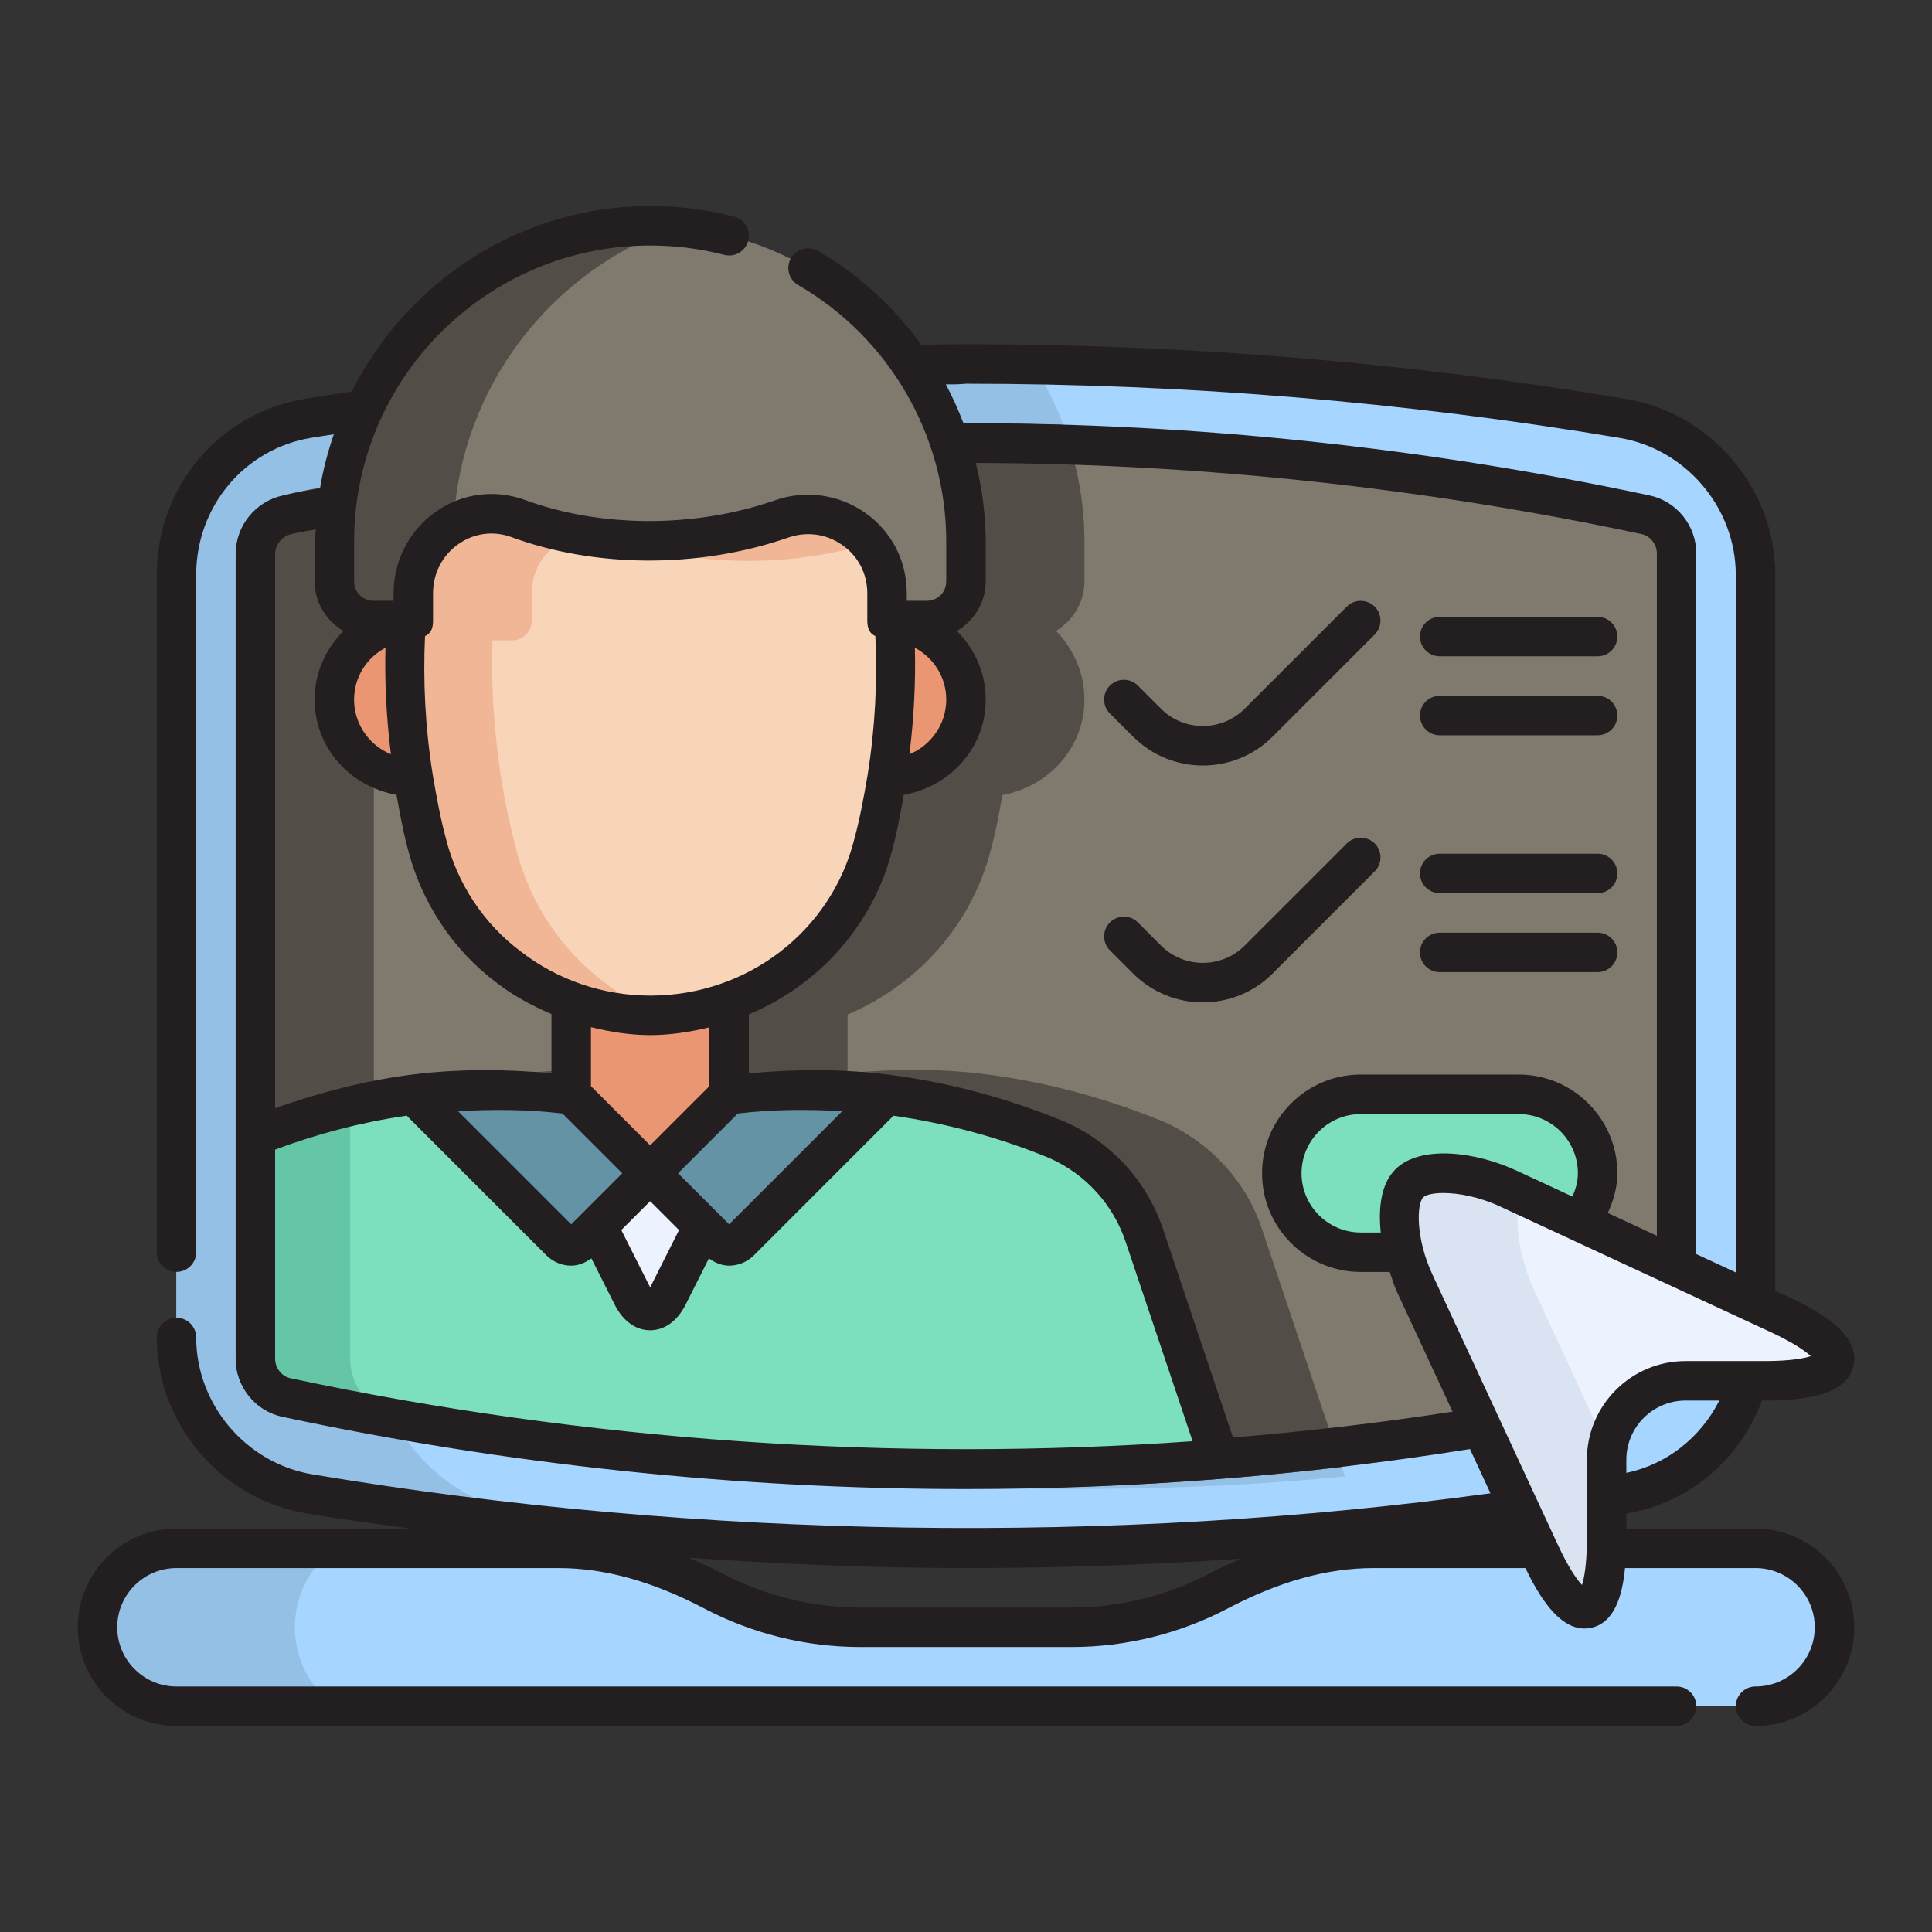 <?xml version="1.0" encoding="UTF-8"?><svg id="a" xmlns="http://www.w3.org/2000/svg" viewBox="0 0 800 800"><rect x="0" y="0" width="800" height="800" fill="#333333" stroke="none"/><g id="b"><path d="M400,641.12c-91.47,0-182.99-7.58-272-22.56-31.32-5.22-54.93-33.06-54.93-64.73V238c0-32.26,22.83-59.48,54.28-64.73,7.52-1.31,15.37-2.62,23.21-3.59l227.21-18.68c7.09-.29,14.5-.29,21.88-.29h.35c91.47,0,182.99,7.58,272,22.56,31.32,5.22,54.93,33.06,54.93,64.73v301.76l-2.62,32.06c-6.59,24.03-26.48,42.49-51.66,46.74-1.44,.18-7.52,1.31-7.52,1.31l-35.97,5.22c-73.37,10.63-150.47,16.03-229.17,16.03h0Z" style="fill:#a6d5ff;"/><path d="M556.93,611.36l-10.46,.98c-33.67,2.94-68.33,4.25-105.6,4.25-94.81,0-189.95-10.13-283.12-30.08-11.12-2.29-19.29-12.42-19.29-23.87v-98.08l5.23-1.96c21.25-8.83,44.14-14.71,67.35-17.65,19.29-2.29,38.91-2.29,58.19-.65v-24.52c-8.17-3.27-15.69-7.52-22.56-12.75-18.31-13.73-31.39-33.35-36.94-55.91-1.96-6.87-3.27-14.39-4.58-21.9-19.29-3.6-34-19.62-34-39.56,0-11.12,4.58-20.92,11.77-28.44-6.87-4.25-11.77-11.44-11.77-20.6v-16.35c0-20.27,4.58-39.89,13.08-57.21l193.55-16.02c7.19-.33,14.39-.33,21.9-.33h.33c9.15,0,18.64,0,27.79,.33,13.73,21.25,21.25,46.42,21.25,73.23v16.35c0,9.15-4.9,16.35-11.77,20.6,7.19,7.52,11.77,17.33,11.77,28.44,0,19.94-14.71,35.96-34,39.56-1.31,7.52-2.62,15.04-4.58,21.9-7.85,31.71-30.4,56.56-59.5,68.98v24.19c18.96-1.63,38.58-1.96,58.19,.65,24.84,3.27,49.04,9.81,72.91,19.62,18.96,8.5,34,24.52,40.54,44.46l34.33,102.33Z" style="fill:#95c0e6;"/><path d="M294.73,637.85c-56.23-3.6-111.81-10.13-166.74-19.29-31.39-5.23-54.92-33.02-54.92-64.73V238.01c0-32.37,22.89-59.5,54.27-64.73,7.52-1.31,15.37-2.62,23.21-3.6l74.54-6.21c-3.27,.65-6.21,.98-9.15,1.63-35.31,5.88-61.14,36.62-61.14,72.91v315.82c0,35.64,26.48,67.02,61.79,72.91,25.83,4.25,51.98,8.17,78.14,11.12Z" style="fill:#95c0e6;"/><path d="M400,608.42c-94.14,0-188.85-10.01-281.49-29.76-7.38-1.6-12.75-8.33-12.75-16.01V229.51c0-7.84,5.49-14.7,13.07-16.35,6.88-1.64,13.73-2.95,20.59-3.93l261.37-25.86c93.34,.03,188.05,10.04,280.69,29.79,7.38,1.6,12.75,8.33,12.75,16.01v295.55l-80.76,66.38c-71.26,11.61-142.36,17.32-213.48,17.32h0Z" style="fill:#807a6e;"/><path d="M555.62,607.44c-47.08,5.56-94.48,8.5-141.89,8.83-85.66-1.63-171.64-11.77-255.99-29.75-11.12-2.29-19.29-12.42-19.29-23.87v-98.08l5.23-1.96c21.25-8.83,44.14-14.71,67.35-17.65,19.29-2.29,38.91-2.29,58.19-.65v-24.52c-8.17-3.27-15.69-7.52-22.56-12.75-18.31-13.73-31.39-33.35-36.94-55.91-1.96-6.87-3.27-14.39-4.58-21.9-19.29-3.6-34-19.62-34-39.56,0-11.12,4.58-20.92,11.77-28.44-6.87-4.25-11.77-11.44-11.77-20.6v-16.35c0-9.15,.98-18.31,2.62-26.81l226.24-22.23c13.4,0,26.48,.33,39.89,.65,5.89,15.04,9.15,31.39,9.15,48.39v16.35c0,9.15-4.9,16.35-11.77,20.6,7.19,7.52,11.77,17.33,11.77,28.44,0,19.94-14.71,35.96-34,39.56-1.31,7.52-2.62,15.04-4.58,21.9-7.85,31.71-30.4,56.56-59.5,68.98v24.19c18.96-1.63,38.58-1.96,58.19,.65,24.84,3.27,49.04,9.81,72.91,19.62,18.96,8.5,34,24.52,40.54,44.46l33.02,98.4h0Z" style="fill:#524d46;"/><path d="M168.86,596.33c-17.33-2.62-34.66-6.21-51.98-9.81-11.12-2.29-19.29-12.42-19.29-23.87V229.51c0-11.77,8.17-21.9,19.62-24.19,6.87-1.96,14.06-3.27,20.92-4.25l28.44-2.94c-7.52,11.44-11.77,25.17-11.77,39.89v315.82c0,15.69,5.23,30.4,14.06,42.5Z" style="fill:#524d46;"/><path d="M563.47,518.52c-18.02,0-32.69-14.67-32.69-32.69s14.67-32.69,32.69-32.69h65.39c18.02,0,32.69,14.67,32.69,32.69,0,7.44-2.55,14.64-7.2,20.27l-72.91,12.42h-17.97Z" style="fill:#7ce0bf;"/><path d="M400,608.42c-94.14,0-188.85-10.01-281.49-29.76-7.38-1.6-12.75-8.33-12.75-16.01v-92.53c20.88-8.37,42.88-14.08,65.39-17,10.87-1.39,21.82-2.09,32.76-2.09s21.82,.7,32.64,2.09h65.39c11.29-1.44,21.84-2.11,32.55-2.11s21.87,.7,32.82,2.11c23.96,3.1,47.73,9.48,70.62,18.97,16.92,7.49,30.09,21.92,35.95,39.56l31.07,92.53c-33.62,2.86-67.94,4.25-104.95,4.25h0Z" style="fill:#7ce0bf;"/><path d="M195.99,592.73c-25.83-3.92-51.66-8.5-77.48-14.06-7.52-1.63-12.75-8.5-12.75-16.02v-92.52c20.92-8.5,42.83-14.06,65.39-17,2.94-.33,5.88-.65,8.83-.65-10.13,2.62-19.94,6.21-29.75,10.13l-5.23,1.96v98.08c0,11.44,8.17,21.58,19.29,23.87,10.46,2.29,21.25,4.25,31.71,6.21h0Z" style="fill:#64c6a6;"/><path d="M236.53,384.8h65.39v98.08h-65.39v-98.08Z" style="fill:#ea9672;"/><path d="M269.22,542.65c-3.88,0-6.43-4.23-7.36-6.05l-14.54-28.88,21.9-21.9,21.9,21.9-14.54,28.88c-.93,1.82-3.48,6.05-7.36,6.05Z" style="fill:#edf2ff;"/><path d="M236.53,515.9c-2.12,0-3.91-1.18-5.01-2.17l-60.63-60.63c.08,0,.14-.02,.22-.03,10.98-1.42,22-2.14,32.85-2.14s21.77,.72,32.49,2.14c.05,0,.13,0,.24,.02l28.06,28.06c2.41,2.55,2.41,6.8-.16,9.51l-23.39,23.39c-.77,.67-2.55,1.85-4.68,1.85h0Z" style="fill:#6593a6;"/><path d="M301.92,515.9c-2.12,0-3.91-1.18-5.01-2.17l-23.21-23.23c-2.41-2.55-2.41-6.8,.16-9.51l27.86-27.86h.21c11.32-1.48,21.95-2.2,32.69-2.2s21.7,.72,32.63,2.14c.11,0,.21,.02,.32,.03l-60.96,60.95c-.77,.67-2.55,1.85-4.68,1.85Z" style="fill:#6593a6;"/><path d="M370.58,257.29c16.78,1.69,29.42,15.61,29.42,32.37,0,18.02-14.67,32.69-32.69,32.69l3.27-65.07Z" style="fill:#ea9672;"/><path d="M171.14,322.35c-18.02,0-32.69-14.67-32.69-32.69,0-16.76,12.64-30.68,29.42-32.37l3.27,65.07Z" style="fill:#ea9672;"/><path d="M73.06,706.5c-18.02,0-32.69-14.67-32.69-32.69s14.67-32.69,32.69-32.69H231.29c20.47,0,41.43,5.78,64.08,17.65,18.69,9.83,39.73,15.04,60.82,15.04h87.61c21.09,0,42.13-5.2,60.82-15.04,22.65-11.88,43.61-17.65,64.08-17.65h158.23c18.02,0,32.69,14.67,32.69,32.69s-14.67,32.69-32.69,32.69H73.06Z" style="fill:#a6d5ff;"/><path d="M138.78,706.5H73.06c-17.98,0-32.69-14.71-32.69-32.69s14.71-32.69,32.69-32.69h65.71c-10.13,7.19-16.67,19.29-16.67,32.69s6.54,25.5,16.67,32.69Z" style="fill:#95c0e6;"/><path d="M656.1,666.15c-2.89,0-9.13-2.97-18.37-22.89l-51.98-112.02c-7.6-16.35-8.59-34.83-2.22-41.2,2.75-2.75,7.84-4.25,14.35-4.25,8.27,0,18.05,2.35,26.83,6.45l112.02,51.99c21.37,9.91,23.45,16.44,22.78,19.46-.67,3.03-5.3,8.08-28.86,8.08h-32.69c-18.02,0-32.69,14.67-32.69,32.69v32.69c0,23.56-5.06,28.19-8.08,28.86l-1.09,.13h0Z" style="fill:#edf2ff;"/><path d="M665.47,599.59c-.33,1.63-.33,3.27-.33,4.9v32.69c0,23.54-4.9,28.12-7.85,28.77l-1.31,.33c-2.62,0-9.15-3.27-18.31-22.89l-51.98-112.14c-7.52-16.35-8.5-34.98-2.29-41.19,2.94-2.94,7.85-4.25,14.39-4.25,8.5,0,17.98,2.29,26.81,6.54l4.9,2.29c-2.94,11.77,0,27.14,5.88,39.89l30.08,65.06Z" style="fill:#dae3f2;"/><path d="M269.22,420.43c-21.26,0-42.05-7.07-58.52-19.94-16.81-12.55-28.85-30.74-34-51.35-2.28-8.48-3.93-17.3-5.55-26.79-3.61-22.54-4.71-44.57-3.27-65.39l.19-2.89c1.82-1.44,3.08-3.27,3.08-5.28,0-13.89,5-23.74,13.71-30,5.59-3.99,12.1-6.1,18.82-6.1,3.58,0,7.14,.59,10.6,1.77,16.14,6.27,35.17,9.66,54.68,9.66s37.53-3.13,54.55-9.02c3.67-1.37,7.39-2.03,11.19-2.03,6.69,0,13.14,2.03,18.65,5.86,8.75,6.08,13.97,16.15,13.97,26.91,0,2.59,1.2,5.86,3.07,8.17l.21,2.94c1.44,20.82,.35,42.82-3.27,65.39-1.63,9.48-3.27,18.31-5.55,26.8-10.44,42.03-48.46,71.28-92.53,71.28h0Z" style="fill:#f8d5b9;"/><path d="M367.96,222.64h-.65c-37.92,13.4-81.41,12.42-115.08-.65-7.19-2.29-15.37-1.31-21.58,3.6-6.87,4.58-10.46,12.1-10.46,20.27v11.12c0,4.58-3.6,8.17-8.17,8.17h-16.35c-13.73,0-24.52-10.79-24.52-24.52v-19.62c2.29-3.27,5.23-6.21,8.83-8.83,10.79-7.85,24.52-9.81,36.94-5.56,30.73,12.1,69.96,12.42,103.97,.65,12.42-4.58,26.15-2.62,37.27,4.9,3.93,2.94,7.52,6.54,9.81,10.46Z" style="fill:#f1b695;"/><path d="M273.47,420.11c-1.31,.33-2.94,.33-4.25,.33-21.25,0-42.17-7.19-58.52-19.94-16.67-12.42-28.77-30.73-34-51.33-2.29-8.5-3.92-17.33-5.56-26.81-3.6-22.56-4.58-44.46-3.27-65.39l.32-2.94c1.63-1.31,2.94-3.27,2.94-5.23,0-13.73,4.9-23.87,13.73-30.08,5.56-3.92,12.1-5.88,18.96-5.88,3.27,0,6.87,.32,10.46,1.63l5.88,1.96c-7.85,7.19-12.42,17.65-12.42,29.42v2.94h-2.62l-.65,7.52c-1.63,21.58-.33,44.14,3.27,67.35,1.63,9.81,3.6,18.96,5.88,27.46,5.56,22.56,18.64,42.17,36.94,55.91,6.87,5.23,14.71,9.81,22.89,13.08h0Z" style="fill:#f1b695;"/><path d="M367.3,256.97v-11.11c0-10.92-5.09-20.74-13.98-26.93-5.46-3.83-11.86-5.86-18.47-5.86-3.85,0-7.66,.69-11.35,2.03-16.94,5.89-35.9,9.04-54.71,9.04s-38.36-3.34-54.48-9.66c-3.66-1.25-7.1-1.82-10.58-1.82-6.77,0-13.3,2.12-18.88,6.16-8.7,6.22-13.7,16.09-13.7,27.04v11.11h-16.35c-9.16,0-16.35-7.18-16.35-16.35v-16.35c0-72.11,58.67-130.77,130.77-130.77s130.77,58.67,130.77,130.77v16.35c0,9.16-7.18,16.35-16.35,16.35h-16.35Z" style="fill:#807a6e;"/><path d="M279.36,94.15c-51.33,18.31-88.6,66.04-91.54,122.6l-2.94,1.96c-8.83,6.21-13.73,16.35-13.73,27.14v11.12h-16.35c-9.15,0-16.35-7.19-16.35-16.35v-16.35c0-72.25,58.52-130.77,130.77-130.77,3.27,0,6.87,0,10.13,.65Z" style="fill:#524d46;"/></g><g id="c"><g><path d="M569.24,360.83c3.19-3.19,3.19-8.37,0-11.56s-8.37-3.19-11.56,0l-42.27,42.27c-9.55,9.55-25.13,9.55-34.67,0l-9.58-9.58c-3.19-3.19-8.37-3.19-11.56,0s-3.19,8.37,0,11.56l9.58,9.58c7.97,7.97,18.42,11.96,28.89,11.96s20.93-3.99,28.89-11.96l42.27-42.27h0Z" style="fill:#231f20;"/><path d="M469.18,305.02c7.97,7.97,18.42,11.96,28.89,11.96s20.93-3.99,28.89-11.96l42.27-42.27c3.19-3.19,3.19-8.37,0-11.56-3.19-3.19-8.37-3.19-11.56,0l-42.27,42.27c-9.55,9.55-25.13,9.55-34.67,0l-9.58-9.58c-3.19-3.19-8.37-3.19-11.56,0-3.19,3.19-3.19,8.37,0,11.56l9.58,9.58h0Z" style="fill:#231f20;"/><path d="M596.15,271.76h65.39c4.52,0,8.17-3.66,8.17-8.17s-3.66-8.17-8.17-8.17h-65.39c-4.52,0-8.17,3.66-8.17,8.17s3.66,8.17,8.17,8.17Z" style="fill:#231f20;"/><path d="M596.15,304.46h65.39c4.52,0,8.17-3.66,8.17-8.17s-3.66-8.17-8.17-8.17h-65.39c-4.52,0-8.17,3.66-8.17,8.17s3.66,8.17,8.17,8.17Z" style="fill:#231f20;"/><path d="M596.15,369.85h65.39c4.52,0,8.17-3.66,8.17-8.17s-3.66-8.17-8.17-8.17h-65.39c-4.52,0-8.17,3.66-8.17,8.17s3.66,8.17,8.17,8.17Z" style="fill:#231f20;"/><path d="M596.15,402.54h65.39c4.52,0,8.17-3.66,8.17-8.17s-3.66-8.17-8.17-8.17h-65.39c-4.52,0-8.17,3.66-8.17,8.17s3.66,8.17,8.17,8.17Z" style="fill:#231f20;"/><path d="M726.92,632.94h-53.49v-6.22c.22-.03,.34-.07,.58-.1,25.7-4.34,46.53-22.55,55.58-46.68h1.06c14.45,0,33.99-1.5,36.85-14.48,2.87-12.98-14.22-22.57-27.31-28.64l-5.08-2.36V238c0-35.63-26.55-66.92-61.75-72.8-89.44-15.04-181.41-22.67-273.36-22.67-6.17,0-12.34,.09-18.51,.26-11.28-15.57-25.66-28.99-42.79-38.89-3.83-2.24-8.88-.93-11.16,2.98-2.27,3.91-.93,8.91,2.98,11.16,37.8,21.87,61.3,62.56,61.3,106.22v16.35c0,4.66-3.51,8.17-8.17,8.17,.03,.03-4.1,.02-8.17-.02v-3.1c0-13.44-6.26-25.57-17.18-33.29-10.89-7.7-24.9-9.62-37.48-5.17-33.67,11.65-72.57,11.25-103.8-.3-12.45-4.42-25.86-2.57-36.7,5.08-10.87,7.68-17.35,20.27-17.35,33.68v3.1c-4.05,.03-8.17,.02-8.17,.02-4.66,0-8.17-3.51-8.17-8.17v-16.35c0-67.61,54.99-122.6,122.6-122.6,10.38,0,20.69,1.29,30.67,3.86,4.29,1.15,8.83-1.5,9.95-5.89,1.12-4.36-1.52-8.83-5.89-9.95-11.3-2.91-22.99-4.37-34.72-4.37-54.18,0-100.73,31.49-123.63,76.85-6.63,.91-13.29,1.93-19.6,3.03-35.41,5.91-61.11,36.53-61.11,72.8v280.51c0,4.52,3.66,8.17,8.17,8.17s8.17-3.66,8.17-8.17V238c0-28.26,19.96-52.09,47.51-56.69,3.07-.53,6.32-.95,9.48-1.47-2.47,7.25-4.48,14.66-5.72,22.39-5.17,.87-10.35,1.72-15.4,2.94-11.32,2.44-19.52,12.68-19.52,24.33v333.14c0,11.5,8.08,21.58,19.22,24.01,93.2,19.86,188.46,29.93,283.19,29.93,70.16,0,140.31-5.64,208.68-16.55l8.49,18.3c-154.87,21.26-326.74,19.22-487.83-7.84-27.43-4.58-48.1-28.94-48.1-56.67,0-4.52-3.66-8.17-8.17-8.17s-8.17,3.66-8.17,8.17c0,35.63,26.55,66.92,61.75,72.8,14.3,2.4,28.76,4.3,43.17,6.32H73.06c-22.54,0-40.87,18.32-40.87,40.87s18.32,40.87,40.87,40.87H694.23c4.52,0,8.17-3.66,8.17-8.17s-3.66-8.17-8.17-8.17H73.06c-13.52,0-24.52-11-24.52-24.52s11-24.52,24.52-24.52H231.29c19.11,0,38.82,5.48,60.28,16.71,19.87,10.46,42.22,15.98,64.62,15.98h87.61c22.4,0,44.75-5.52,64.62-15.98,21.45-11.24,41.17-16.71,60.28-16.71h62.94c5.62,11.63,13.73,25.03,24.46,25.03,.93,0,1.88-.11,2.86-.32,9.54-2.11,12.83-13.24,13.92-24.71h54.05c13.52,0,24.52,11,24.52,24.52s-11,24.52-24.52,24.52c-4.52,0-8.17,3.66-8.17,8.17s3.66,8.17,8.17,8.17c22.54,0,40.87-18.32,40.87-40.87s-18.32-40.87-40.87-40.87h0Zm-53.49-23.07v-5.41c0-13.52,11-24.52,24.52-24.52h13.98c-7.72,15.27-21.73,26.49-38.5,29.93ZM391.63,159.15c2.79,0,5.59,.05,8.36-.26,91.04,0,182.1,7.55,270.66,22.44,27.43,4.58,48.1,28.94,48.1,56.67v288.88l-16.35-7.59V229.18c0-11.5-8.08-21.58-19.22-24.01-93.2-19.86-188.46-29.93-283.19-29.93h-1.05c-2.1-5.53-4.53-10.88-7.3-16.09Zm-12.81,109.07c7.77,4.12,13,12.18,13,21.45,0,10.23-6.32,18.97-15.24,22.64,1.87-15.05,2.61-29.76,2.25-44.09h0Zm-199.51-11.41v-11.13c0-8.24,3.8-15.64,10.44-20.34,6.43-4.55,14.35-5.64,21.71-3.05,34.5,12.77,77.47,13.28,114.76,.37,7.74-2.75,16-1.63,22.64,3.08,6.53,4.61,10.27,11.88,10.27,19.94v11.13c0,3.59,.95,5.44,3.34,6.6,.85,18.5-.06,37.78-3.22,57.55-1.58,9.23-3.16,17.81-5.43,26.23-9.51,38.31-44.3,65.07-84.59,65.07-19.43,0-38.42-6.47-53.64-18.31-15.26-11.4-26.26-28.01-31-46.92-2.22-8.25-3.8-16.84-5.36-25.97-3.18-19.86-4.09-39.14-3.24-57.65,2.39-1.16,3.33-3.02,3.33-6.6h0Zm89.91,240.58l11.95,11.95-11.88,23.6s-.05,.08-.07,.11c-.02-.03-.03-.08-.07-.11l-11.88-23.6,11.95-11.95Zm-32.69,9.58l-46.84-46.84c14.45-.83,28.91-.75,43.23,.96l24.75,24.75-21.14,21.14Zm44.25-21.14l24.75-24.75c14.33-1.7,28.78-1.79,43.23-.96l-46.84,46.84-21.14-21.14Zm12.96-36.08l-24.52,24.52-24.52-24.52v-24.42c8.01,1.94,16.19,3.28,24.52,3.28s16.6-1.32,24.52-3.22v24.35Zm-134.13-181.53c-.36,14.31,.38,29.02,2.25,44.09-8.93-3.67-15.25-12.41-15.25-22.64,0-9.27,5.22-17.33,13-21.45Zm-38.89-47.1c3.35-.8,6.71-1.28,10.06-1.92-.07,1.72-.51,3.34-.51,5.08v16.35c0,9,4.88,16.38,11.93,20.64-7.3,7.37-11.93,17.28-11.93,28.4,0,20.08,14.81,36.04,33.92,39.46,1.37,7.62,2.72,15.11,4.57,22.01,5.62,22.41,18.77,42.27,36.91,55.81,6.9,5.38,14.64,9.51,22.68,12.95v24.53c-19.34-1.8-38.87-1.89-58.27,.59-19.27,2.51-38,7.46-56.16,13.85V229.51c0-3.94,2.86-7.54,6.8-8.4h0Zm-.49,349.57c-3.59-.78-6.31-4.23-6.31-8.03v-86.63c17.54-6.56,35.78-11.35,54.49-14.06l57.75,57.75c2.91,2.91,6.62,4.36,10.36,4.36,2.97,0,5.81-1.18,8.36-3.01l9.68,19.22c3.38,6.72,8.72,10.55,14.65,10.55s11.27-3.83,14.65-10.55l9.68-19.22c2.55,1.84,5.39,3.01,8.36,3.01,3.74,0,7.45-1.45,10.36-4.36l57.73-57.73c21.96,3.16,43.75,8.94,64.62,17.58,14.88,6.58,26.36,19.22,31.51,34.69l27.71,82.52c-124,8.74-250.81,.07-373.61-26.09h0Zm390.33,24.56l-28.93-86.18c-6.59-19.81-21.33-36.02-40.58-44.52-23.58-9.77-48.03-16.33-72.71-19.52-19.37-2.48-38.91-2.39-58.25-.59v-24.39c29.07-12.29,51.68-37.07,59.54-68.76,1.88-7,3.22-14.5,4.61-22.16,19.11-3.41,33.93-19.38,33.93-39.46,0-11.12-4.63-21.03-11.93-28.4,7.05-4.26,11.93-11.64,11.93-20.64v-16.35c0-11.12-1.53-22.01-4.1-32.59,92.24,.28,184.98,10.12,275.69,29.46,3.59,.78,6.31,4.23,6.31,8.03V511.7l-20.31-9.43c2.34-5.17,3.96-10.65,3.96-16.45,0-22.54-18.32-40.87-40.87-40.87h-65.39c-22.54,0-40.87,18.32-40.87,40.87s18.32,40.87,40.87,40.87h12.01c.93,2.7,1.7,5.48,2.87,8l23.13,49.84c-30.04,4.67-60.38,8.17-90.91,10.72Zm67.19-110.99c-5.76,5.76-7.11,15.57-6.01,26.09h-8.28c-13.52,0-24.52-11-24.52-24.52s11-24.52,24.52-24.52h65.39c13.52,0,24.52,11,24.52,24.52,0,3.41-.93,6.62-2.27,9.64l-22.9-10.64h-.02c-17.3-8.08-40.18-10.84-50.43-.58Zm-76.93,167.28c-17.54,9.23-37.26,14.1-57.02,14.1h-87.61c-19.76,0-39.48-4.87-57.02-14.1-4.76-2.5-9.41-4.54-14.05-6.53,38.18,2.64,76.51,4.28,114.87,4.28s76.56-1.33,114.01-3.88c-4.36,1.9-8.72,3.79-13.19,6.13h0Zm156.27-47.08v32.69c0,10.71-1.13,16.35-2.03,19.16-2.01-2.17-5.41-6.8-9.93-16.52l-51.98-112c-7.06-15.17-6.5-29.33-3.85-31.97,1.09-1.09,4.12-1.82,8.37-1.82,6.1,0,14.69,1.5,23.63,5.65l112,51.99c9.71,4.52,14.35,7.92,16.51,9.91-2.79,.91-8.44,2.04-19.16,2.04h-32.69c-22.54,0-40.87,18.32-40.87,40.87h0Z" style="fill:#231f20;"/></g></g></svg>